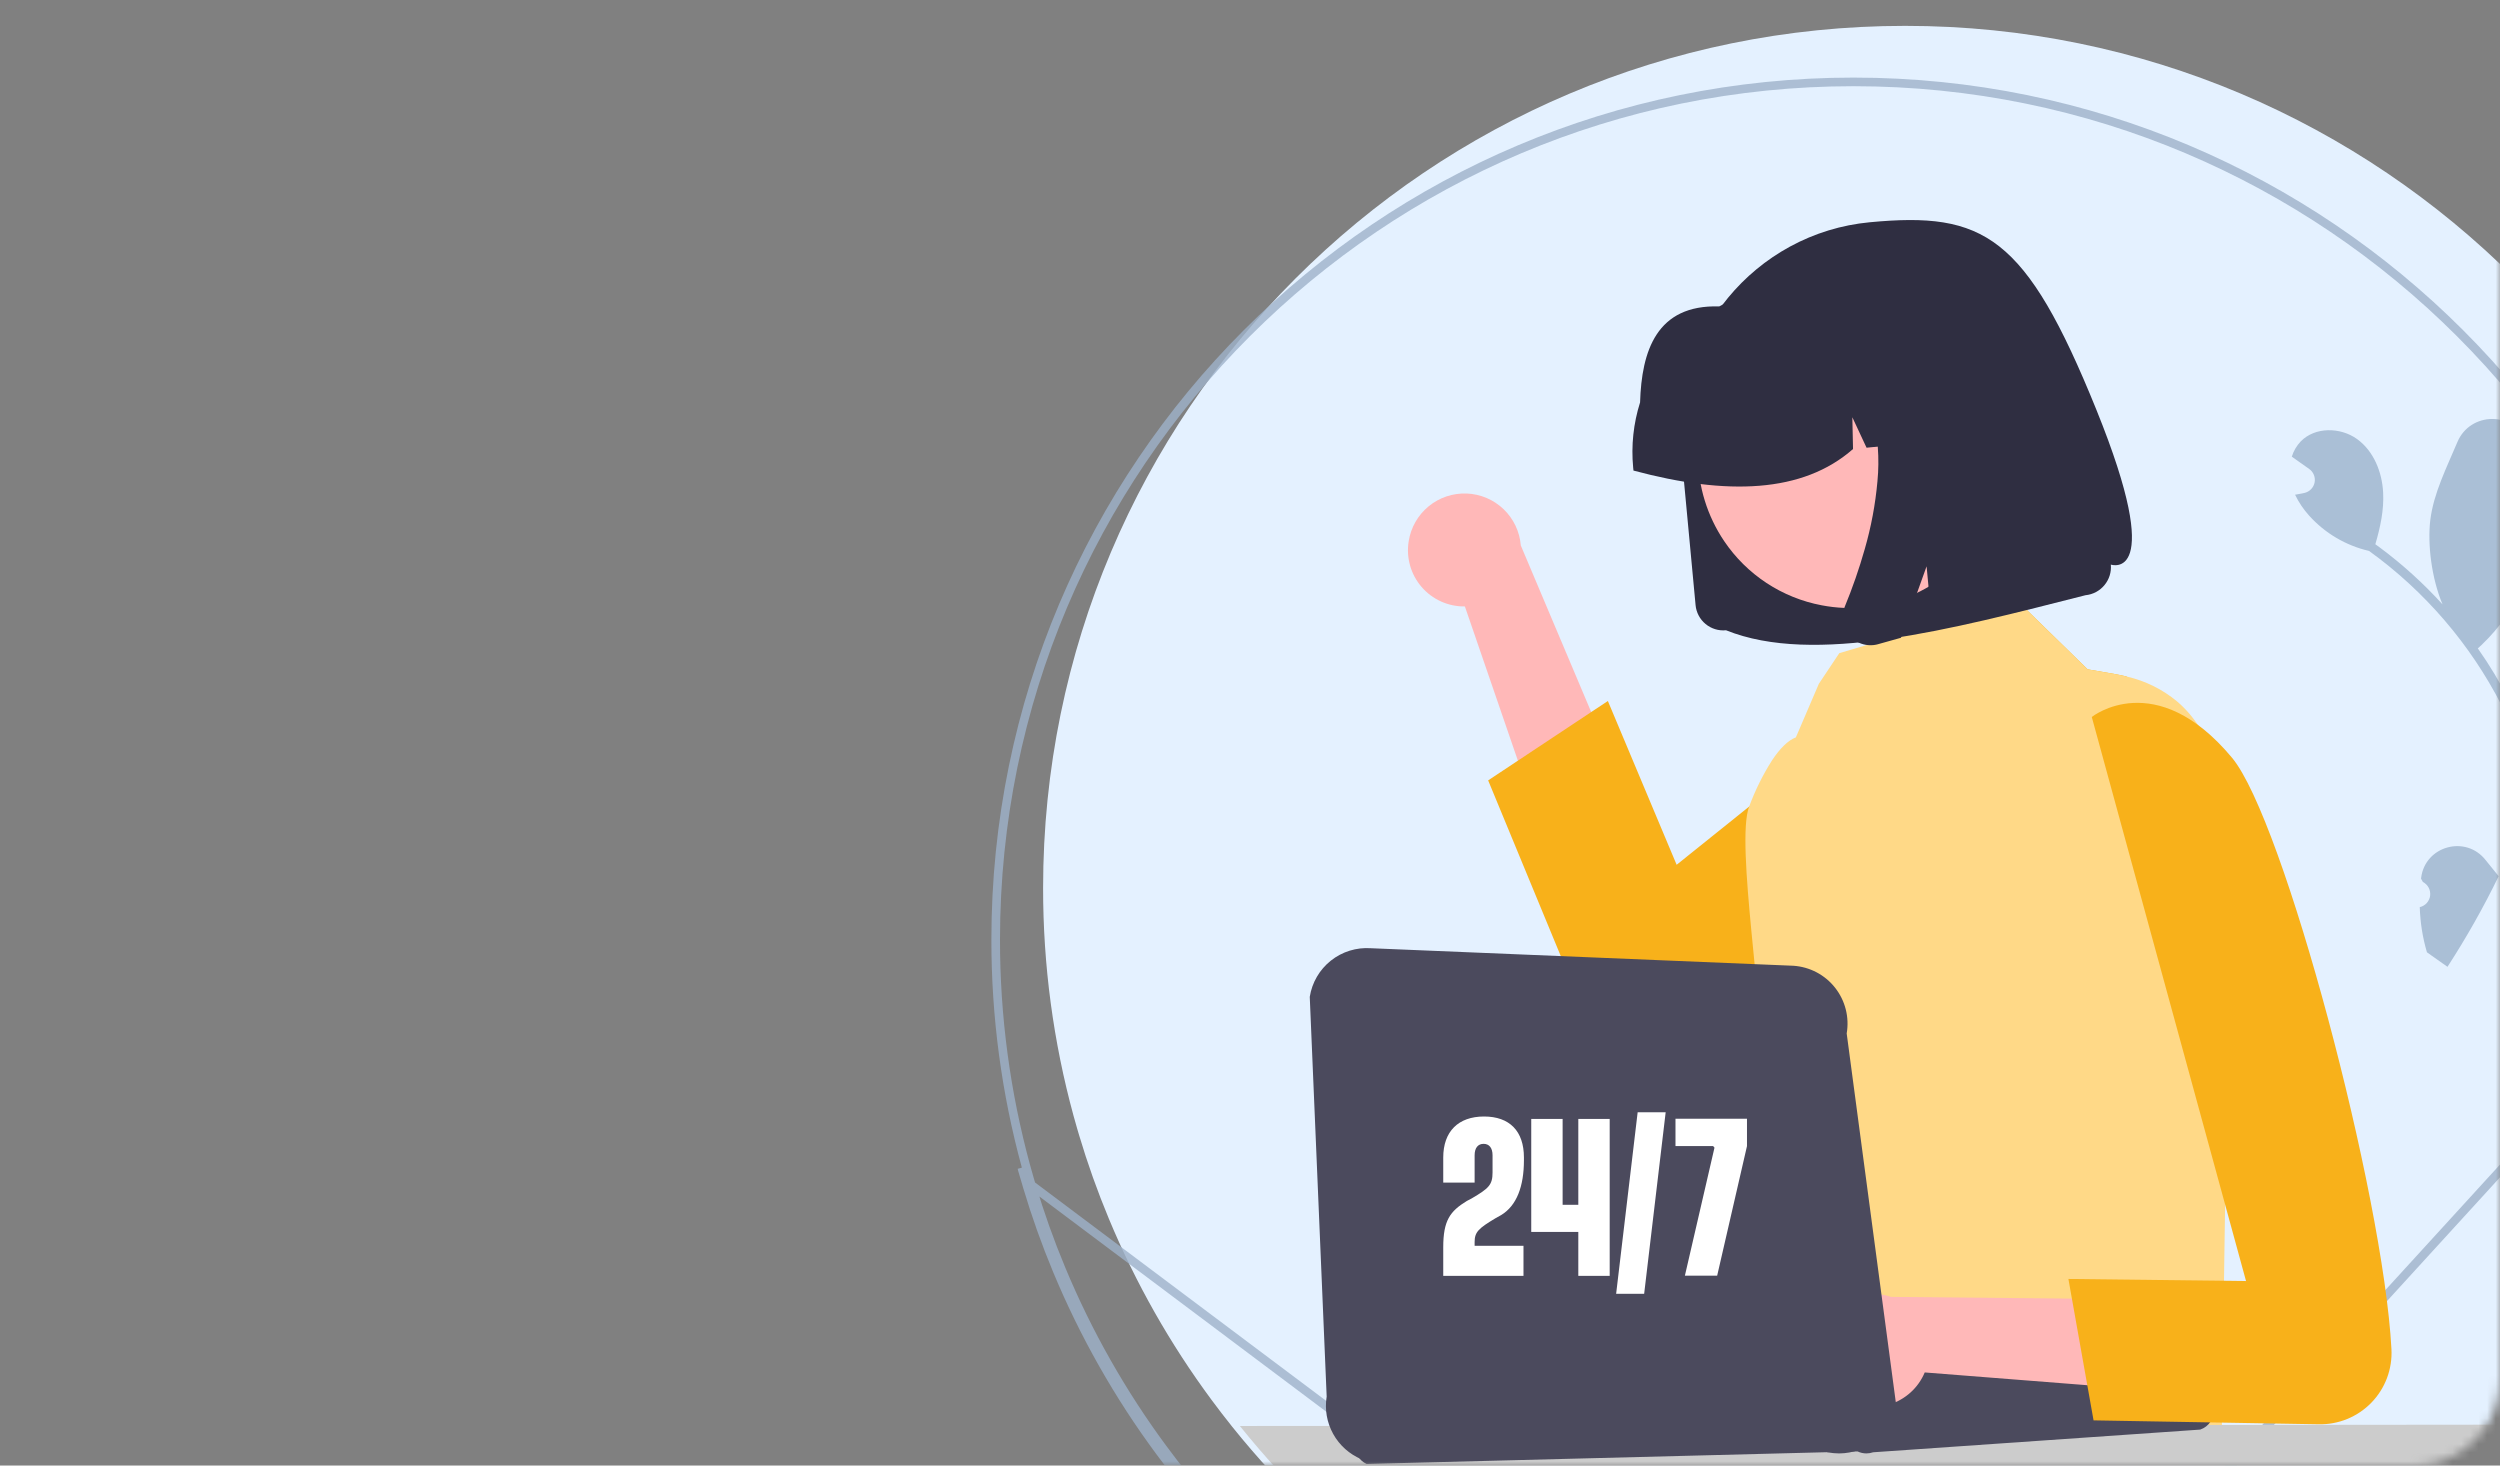 <svg width="290" height="170" viewBox="0 0 290 170" fill="none" xmlns="http://www.w3.org/2000/svg">
<rect x="0" y="0" width="290" height="170" fill="#808080" stroke="none"/>
<mask id="mask0_25_265" style="mask-type:alpha" maskUnits="userSpaceOnUse" x="0" y="0" width="290" height="170">
<rect width="290" height="170" rx="10" fill="#FFF8E9"/>
</mask>
<g mask="url(#mask0_25_265)">
<path d="M321 103C321.012 113.935 319.228 124.797 315.719 135.154C315.518 135.745 315.312 136.335 315.101 136.923C311.384 147.2 306.01 156.8 299.192 165.34C297.157 167.893 295 170.341 292.722 172.683C290.444 175.03 288.052 177.261 285.547 179.379C271.575 191.227 254.602 198.988 236.5 201.805H236.497C234.189 202.163 231.859 202.442 229.506 202.642C226.704 202.879 223.869 202.998 221 203C207.659 203.017 194.45 200.357 182.156 195.175C169.862 189.994 158.733 182.398 149.429 172.837C148.775 172.169 148.131 171.49 147.497 170.802C145.917 169.089 144.397 167.322 142.938 165.503C142.118 164.479 141.319 163.44 140.538 162.385C135.733 155.893 131.736 148.841 128.633 141.385C127.31 138.209 126.155 134.966 125.172 131.669C125.101 131.435 125.033 131.201 124.965 130.967C124.817 130.464 124.674 129.959 124.536 129.45C122.182 120.83 120.993 111.935 121 103C121 47.772 165.772 3 221 3C276.228 3 321 47.772 321 103Z" fill="#E4F1FF"/>
<path opacity="0.8" d="M314.5 109.001V109C314.5 54.048 269.952 9.5 215 9.5C160.048 9.5 115.5 54.048 115.5 109V109C115.493 117.891 116.676 126.742 119.018 135.318L119.018 135.319C119.155 135.824 119.297 136.327 119.444 136.826L119.445 136.828C119.513 137.062 119.58 137.293 119.65 137.523L119.651 137.526C120.629 140.806 121.778 144.033 123.095 147.192L123.095 147.192C126.182 154.612 130.159 161.628 134.94 168.087L134.941 168.087C135.717 169.137 136.513 170.171 137.328 171.19C138.78 173.001 140.293 174.758 141.865 176.463L141.865 176.463C142.496 177.148 143.136 177.823 143.787 178.488L143.787 178.488C153.045 188.002 164.118 195.56 176.35 200.715C188.583 205.87 201.725 208.517 214.999 208.5H215C217.855 208.498 220.676 208.379 223.464 208.144M314.5 109.001L223.506 208.642M314.5 109.001C314.512 119.881 312.737 130.689 309.245 140.993M314.5 109.001L309.719 141.154M223.464 208.144L223.506 208.642M223.464 208.144C223.464 208.144 223.464 208.144 223.464 208.144L223.506 208.642M223.464 208.144C225.805 207.944 228.124 207.667 230.42 207.311L230.458 207.305H230.461M223.506 208.642C225.859 208.442 228.189 208.163 230.497 207.805H230.5M230.461 207.305C230.449 207.307 230.436 207.309 230.423 207.311L230.497 207.786L230.5 207.805M230.461 207.305H230.497H230.5V207.805M230.461 207.305C248.458 204.497 265.332 196.778 279.224 184.997L279.225 184.997C281.717 182.89 284.097 180.669 286.363 178.335L286.363 178.335C288.63 176.004 290.776 173.569 292.801 171.028L292.802 171.028C299.586 162.53 304.933 152.979 308.63 142.753M230.5 207.805C248.602 204.988 265.575 197.227 279.547 185.379L293.192 171.34C300.01 162.8 305.384 153.2 309.101 142.923M308.63 142.753C308.63 142.753 308.63 142.754 308.63 142.754L309.101 142.923M308.63 142.753L309.101 142.923M308.63 142.753C308.84 142.168 309.045 141.582 309.245 140.993M309.101 142.923C309.312 142.335 309.518 141.745 309.719 141.154M118.965 136.967C119.033 137.201 119.101 137.435 119.172 137.669C120.155 140.966 121.31 144.209 122.633 147.385C125.736 154.841 129.733 161.893 134.538 168.385C135.319 169.44 136.118 170.479 136.938 171.503C138.397 173.322 139.917 175.089 141.497 176.802C142.131 177.49 142.775 178.169 143.429 178.837C152.733 188.398 163.862 195.994 176.156 201.175C188.45 206.357 201.659 209.017 215 209L118.965 136.967ZM118.965 136.967C118.817 136.464 118.674 135.959 118.536 135.45L118.965 136.967ZM309.719 141.154L309.245 140.993M309.719 141.154L309.246 140.993C309.245 140.993 309.245 140.993 309.245 140.993" stroke="#9DB2C9"/>
<path d="M163.41 62.772C163.255 63.712 163.309 64.675 163.566 65.592C163.823 66.509 164.279 67.359 164.9 68.081C165.521 68.803 166.293 69.38 167.162 69.772C168.03 70.163 168.974 70.36 169.927 70.347L185.89 116.794L196.075 109.794L176.413 63.275C176.285 61.676 175.576 60.179 174.419 59.068C173.262 57.958 171.737 57.31 170.135 57.248C168.532 57.186 166.962 57.714 165.723 58.732C164.483 59.751 163.661 61.188 163.41 62.772Z" fill="#FFB8B8"/>
<path d="M246.726 78.486C239.637 86.551 222.158 100.764 207.759 110.551C204.646 112.667 201.676 114.572 198.987 116.167C197.17 117.244 195.481 118.175 193.96 118.936C192.939 119.444 191.825 119.736 190.686 119.794C189.547 119.852 188.409 119.674 187.342 119.271C186.275 118.868 185.303 118.25 184.486 117.454C183.67 116.658 183.026 115.702 182.596 114.646L172.626 90.525L176.075 88.238L184.581 82.596L186.513 81.317L194.49 100.315L202.901 93.563L208.123 89.371L231.927 70.267L233.981 69.658L238.771 74.332L242.158 77.64L245.345 78.193C245.821 78.276 246.282 78.374 246.726 78.486Z" fill="#F8B11A"/>
<path d="M288.326 99.762C288.82 100.39 289.332 101.014 289.844 101.641C288.081 105.261 286.099 108.771 283.909 112.15C283.746 112.035 283.584 111.919 283.421 111.804C283.395 111.79 283.37 111.774 283.347 111.756C282.74 111.324 282.131 110.898 281.524 110.466V110.464C281.024 108.761 280.745 107.001 280.693 105.227C281.006 105.155 281.289 104.989 281.504 104.751C281.719 104.513 281.856 104.214 281.896 103.896C281.935 103.577 281.876 103.254 281.726 102.97C281.576 102.687 281.342 102.456 281.057 102.31C280.977 102.171 280.921 102.07 280.841 101.928C280.844 101.892 280.85 101.854 280.853 101.819C281.317 98.123 286.027 96.833 288.326 99.762Z" fill="#AABFD6"/>
<path d="M293.636 87.104C293.991 88.08 294.315 89.067 294.607 90.065C294.405 90.657 294.199 91.247 293.988 91.834C293.908 91.524 293.826 91.213 293.74 90.902C293.259 89.175 292.681 87.476 292.009 85.814C291.459 84.45 290.849 83.114 290.181 81.808C286.545 74.709 281.276 68.574 274.808 63.908C272.135 63.29 269.715 61.867 267.876 59.831C267.212 59.1 266.657 58.277 266.228 57.388C266.5 57.349 266.772 57.296 267.039 57.24C267.121 57.222 267.207 57.201 267.29 57.184L267.323 57.178C267.614 57.11 267.879 56.96 268.087 56.745C268.295 56.53 268.436 56.26 268.494 55.967C268.552 55.674 268.523 55.37 268.413 55.093C268.302 54.815 268.114 54.575 267.87 54.402C267.719 54.293 267.565 54.186 267.414 54.08C267.184 53.911 266.95 53.752 266.716 53.586C266.691 53.571 266.668 53.554 266.645 53.536C266.379 53.346 266.113 53.163 265.849 52.971C266.054 52.311 266.407 51.708 266.882 51.207C268.536 49.5 271.488 49.538 273.417 50.929C275.349 52.32 276.32 54.755 276.444 57.127C276.553 59.16 276.116 61.172 275.539 63.133C275.684 63.24 275.834 63.34 275.979 63.45C278.643 65.424 281.106 67.654 283.334 70.109C282.047 67.056 281.58 63.074 281.914 60.331C282.296 57.207 283.814 54.24 285.056 51.284C286.545 47.734 291.621 47.686 293.053 51.26C293.068 51.296 293.083 51.328 293.095 51.364C292.855 51.604 292.624 51.852 292.403 52.109C292.124 52.434 291.95 52.835 291.903 53.26C291.856 53.685 291.938 54.114 292.14 54.491C292.341 54.869 292.651 55.176 293.03 55.374C293.409 55.572 293.839 55.651 294.263 55.601L294.308 55.595C294.492 56.65 294.597 57.717 294.621 58.787C294.658 61.782 294.076 64.752 292.911 67.511C291.746 70.271 290.024 72.76 287.852 74.823C287.71 74.956 287.571 75.086 287.426 75.213C288.797 77.162 290.028 79.206 291.11 81.328C292.07 83.2 292.914 85.128 293.636 87.104Z" fill="#AABFD6"/>
<path d="M258.628 104.344L257.735 165.708L185.557 163.637L197.084 138.193C197.001 137.377 202.143 131.646 202.114 130.797C202.025 128.309 203.883 126.004 204.185 123.4C204.8 118.03 201.276 97.752 202.901 93.563C203.593 91.692 204.479 89.899 205.546 88.214C206.469 86.817 207.415 85.877 208.321 85.536L210.989 79.317L213.356 75.767L231.927 70.267L233.98 69.658L238.77 74.332L242.158 77.64L245.344 78.193C245.821 78.276 246.282 78.374 246.726 78.486C248.863 78.979 250.855 79.966 252.543 81.368C258.105 86.093 258.753 94.98 258.628 104.344Z" fill="#FFD987"/>
<path d="M300.08 165.251C298.044 167.804 295.887 170.252 293.609 172.594L285.805 172.6L243.831 172.647L236.275 172.656L231.251 172.662L223.778 172.668L218.029 172.674L207.411 172.686L201.148 172.695L187.958 172.707L181.663 172.715L164.216 172.733L153.257 172.745L150.316 172.748C149.663 172.079 149.019 171.401 148.384 170.713C146.805 168.999 145.285 167.233 143.825 165.414L149.914 165.408L154.062 165.405L163.666 165.393L182.198 165.375L188.461 165.369L190.994 165.366H191.003L192.991 165.363L193.882 165.36L196.163 165.357H197.127L203.89 165.352L218.479 165.334L224.899 165.328L231.047 165.322L236.811 165.316L245.08 165.307L289.245 165.263L300.08 165.251Z" fill="#CCCCCC"/>
<path d="M200.221 73.111L200.205 73.112C199.351 73.192 198.501 72.929 197.841 72.381C197.182 71.834 196.766 71.047 196.687 70.194L195.004 52.235C194.7 49.018 195.045 45.772 196.02 42.691C197.931 36.678 202.089 31.634 207.627 28.611C210.486 27.054 213.631 26.092 216.873 25.784C230.133 24.52 234.979 27.282 243.17 47.506C251.361 67.73 244.855 65.492 244.855 65.492C244.896 65.924 244.849 66.361 244.718 66.775C244.46 67.584 243.9 68.262 243.154 68.667C242.772 68.874 242.351 69.003 241.918 69.045C226.241 73.029 210.423 77.224 200.218 73.111L200.221 73.111Z" fill="#2F2E41"/>
<path d="M229.399 42.797C231.367 45.709 232.427 49.139 232.447 52.653C232.467 56.167 231.445 59.608 229.511 62.542C227.576 65.475 224.815 67.77 221.577 69.136C218.339 70.501 214.769 70.877 211.318 70.215C209.033 69.784 206.857 68.904 204.915 67.626C202.973 66.348 201.304 64.697 200.004 62.77C198.04 59.859 196.982 56.432 196.964 52.921C196.945 49.41 197.966 45.972 199.898 43.04C201.831 40.109 204.588 37.815 207.822 36.448C211.056 35.082 214.622 34.703 218.071 35.36C220.358 35.788 222.536 36.667 224.481 37.943C226.425 39.22 228.097 40.87 229.399 42.798L229.399 42.797Z" fill="#FFB8B8"/>
<path d="M189.446 54.226C189.205 51.682 189.478 49.115 190.249 46.678C190.428 40.718 192.158 35.319 199.428 35.545C201.675 34.323 204.145 33.565 206.692 33.316L210.284 32.962C210.325 32.958 210.365 32.954 210.405 32.95C212.894 32.718 215.405 32.979 217.793 33.718C220.181 34.456 222.401 35.658 224.324 37.254C226.248 38.85 227.839 40.81 229.005 43.021C230.172 45.232 230.892 47.651 231.123 50.14L231.157 50.5L223.556 51.243L220.285 44.242L220.446 51.548L216.52 51.934L214.871 48.402L214.951 52.085C209.122 57.219 200.284 57.488 189.483 54.586L189.446 54.226Z" fill="#2F2E41"/>
<path d="M213.759 71.269C213.694 71.861 213.797 72.459 214.055 72.995C214.185 73.27 214.353 73.525 214.554 73.753C214.726 73.947 214.921 74.12 215.133 74.269C215.763 74.707 216.528 74.907 217.292 74.832C217.339 74.827 217.387 74.821 217.434 74.814C217.482 74.808 217.529 74.8 217.576 74.791C217.624 74.783 217.671 74.773 217.718 74.762C217.765 74.751 217.812 74.739 217.859 74.725L220.512 73.982L223.485 65.692L224.167 72.967L236.23 69.608L233.338 38.74L212.777 40.766L213.341 41.309C215.215 43.132 216.549 45.437 217.197 47.97C217.84 50.537 218.038 53.195 217.784 55.829C217.546 58.492 217.053 61.126 216.311 63.695C215.666 65.97 214.89 68.206 213.987 70.391C213.87 70.672 213.794 70.967 213.759 71.269Z" fill="#2F2E41"/>
<path d="M216.5 168.597C216.147 168.596 215.798 168.517 215.479 168.366L158.52 169.819C158.083 169.612 157.719 169.277 157.476 168.859C157.233 168.441 157.123 167.959 157.16 167.476C157.197 166.994 157.379 166.534 157.683 166.158C157.986 165.781 158.397 165.506 158.86 165.368L196.124 154.257C196.51 154.142 196.919 154.126 197.312 154.211L254.953 161.237C255.463 161.347 255.923 161.621 256.263 162.017C256.603 162.414 256.803 162.91 256.834 163.431C256.865 163.952 256.725 164.469 256.435 164.902C256.145 165.336 255.721 165.663 255.227 165.833L217.281 168.465C217.03 168.552 216.766 168.596 216.5 168.597Z" fill="#4B4A5D"/>
<path d="M218.595 164.627C218.338 164.627 218.085 164.561 217.86 164.436L171.602 166.597C171.339 166.45 171.127 166.227 170.993 165.957C170.859 165.687 170.809 165.383 170.85 165.085C170.891 164.787 171.021 164.508 171.222 164.284C171.424 164.06 171.689 163.903 171.981 163.832L188.728 159.767C188.989 159.704 189.263 159.712 189.52 159.79L232.524 159.739C232.83 159.833 233.098 160.022 233.289 160.279C233.48 160.536 233.584 160.847 233.585 161.167C233.586 161.488 233.485 161.8 233.296 162.058C233.107 162.317 232.84 162.508 232.534 162.603L219.042 164.559C218.898 164.604 218.747 164.627 218.595 164.627Z" fill="#4B4A5D"/>
<path d="M213.727 162.166C214.527 162.682 215.431 163.017 216.375 163.146C217.319 163.275 218.28 163.195 219.19 162.913C220.1 162.63 220.936 162.152 221.641 161.511C222.346 160.87 222.902 160.082 223.269 159.203L272.233 163.05L269.866 150.919L219.364 150.438C217.846 149.919 216.191 149.974 214.711 150.593C213.232 151.212 212.031 152.353 211.336 153.798C210.641 155.244 210.501 156.894 210.941 158.437C211.382 159.979 212.373 161.306 213.727 162.166Z" fill="#FFB8B8"/>
<path d="M242.646 83.169C242.646 83.169 250.043 77.252 258.918 87.903C264.904 95.085 276.451 138.507 277.408 156.501C277.469 157.639 277.293 158.778 276.893 159.846C276.493 160.914 275.877 161.887 275.083 162.705C274.289 163.524 273.334 164.169 272.279 164.601C271.224 165.034 270.091 165.243 268.951 165.217L242.853 164.763L239.935 148.358L260.54 148.601L242.646 83.169Z" fill="#F8B11A"/>
<path d="M213.332 168.598C212.437 168.597 211.551 168.417 210.726 168.07L157.932 169.274C156.539 168.693 155.383 167.659 154.65 166.34C153.917 165.02 153.65 163.491 153.894 162.002L151.932 115.637C152.192 113.981 153.064 112.483 154.375 111.438C155.686 110.393 157.341 109.878 159.013 109.994L208.026 112.027C208.967 112.089 209.884 112.347 210.719 112.786C211.553 113.225 212.286 113.835 212.869 114.575C213.453 115.316 213.875 116.171 214.107 117.085C214.339 117.998 214.376 118.951 214.216 119.88L219.959 163.007C219.689 164.569 218.876 165.987 217.664 167.009C216.452 168.032 214.918 168.594 213.332 168.598Z" fill="#4B4A5D"/>
<path d="M167.416 137.184H171.056V134.012C171.056 133.154 171.446 132.686 172.096 132.686C172.746 132.686 173.136 133.154 173.136 134.012V136.014C173.136 137.444 172.694 137.86 170.692 139.03L170.146 139.316C168.196 140.512 167.416 141.578 167.416 144.698V148H176.724V144.516H171.056V144.074C171.056 142.904 171.524 142.488 173.474 141.318L174.124 140.954C175.944 139.862 176.776 137.6 176.776 134.584V134.272C176.776 131.204 175.112 129.514 172.148 129.514C169.158 129.514 167.416 131.256 167.416 134.272V137.184ZM183.084 129.8V139.758H181.264V129.8H177.624V142.904H183.084V148H186.724V129.8H183.084ZM190.722 150.08L193.218 129.02H189.968L187.472 150.08H190.722ZM194.356 132.946H198.724L198.88 133.128L195.448 147.974H199.192L202.65 132.946V129.774H194.356V132.946Z" fill="white"/>
</g>
</svg>
